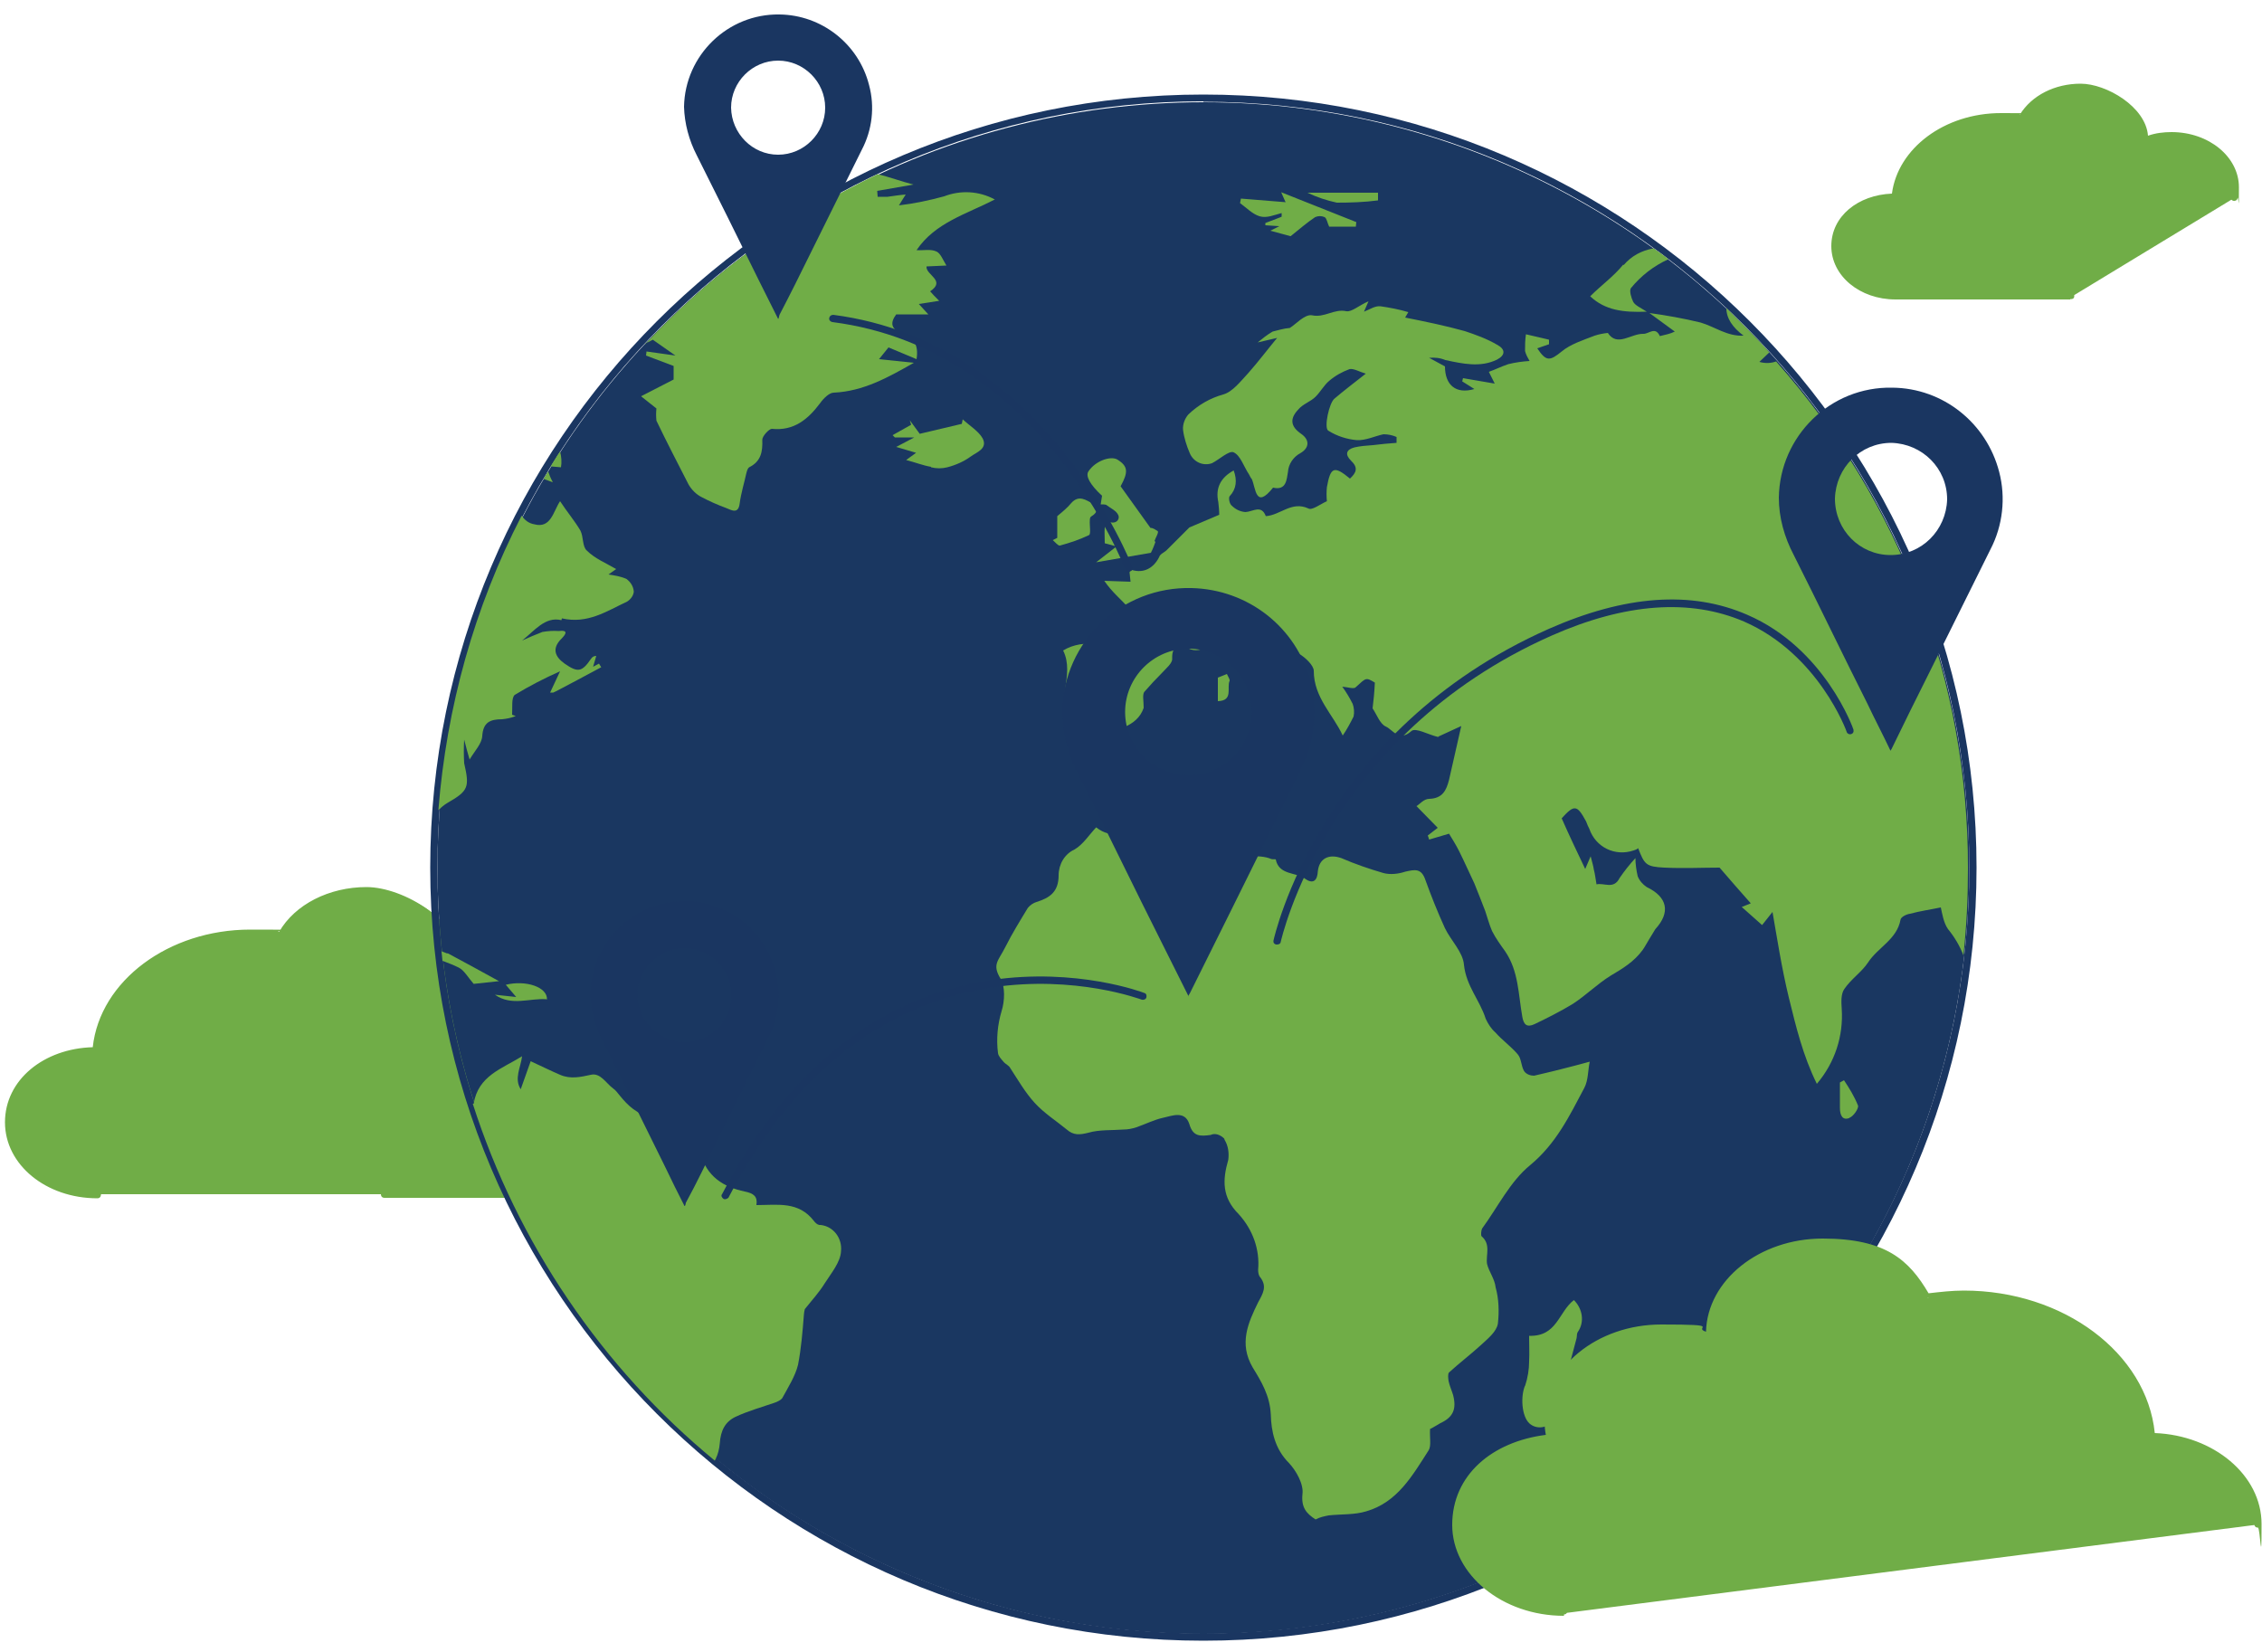 <?xml version="1.0" encoding="UTF-8"?>
<svg id="Layer_1" data-name="Layer 1" xmlns="http://www.w3.org/2000/svg" version="1.1" viewBox="0 0 500 365.3">
  <defs>
    <style>
      .cls-1 {
        fill: #70ad47;
      }

      .cls-1, .cls-2, .cls-3 {
        stroke-width: 0px;
      }

      .cls-2 {
        fill: #1a3761;
      }

      .cls-3 {
        fill: #1a3661;
      }
    </style>
  </defs>
  <g id="Front_Back" data-name="Front Back">
    <path class="cls-1" d="M85,264h43.3c10.8,0,19.6-7.1,19.6-15.8s-7.4-14.8-17.2-15.7c.2-1,.3-2.1.3-3.3,0-9.2-9.2-16.6-20.6-16.6s-6.1.6-8.8,1.6v-.6c0-9.2-9.2-16.6-20.6-16.6s-15.6,4.1-18.9,10c-2.2-.3-4.5-.6-6.8-.6-18.2,0-32.9,11.5-34.1,26-10.7.1-19.3,7.2-19.3,15.8s8.7,15.8,19.6,15.8"/>
    <path class="cls-1" d="M128.3,264.8h-43.3c-.5,0-.8-.3-.8-.8s.3-.8.8-.8h43.3c10.4,0,18.7-6.8,18.7-15.1s-7.1-14-16.4-15c-.2,0-.5-.1-.6-.3-.1-.2-.2-.5-.1-.7.2-1,.3-2,.3-3,0-8.7-8.8-15.8-19.8-15.8s-5.8.6-8.6,1.6c-.2.1-.6.1-.8-.1-.2-.1-.3-.5-.3-.7v-.5c0-8.7-8.8-15.8-19.8-15.8s-15,3.7-18.2,9.5c-.1.3-.5.5-.8.5-2.2-.3-4.4-.6-6.6-.6-17.6,0-32.2,11.1-33.3,25.1,0,.3-.2.7-.7.8-10.2.1-18.5,6.9-18.5,15.1s8.4,15.1,18.7,15.1.8.3.8.8-.3.8-.8.8h0c-11.3,0-20.4-7.4-20.4-16.8s8.6-16.3,19.4-16.6c1.6-14.7,16.8-26,34.8-26s4.3.1,6.4.5c3.5-6.1,11.1-9.9,19.3-9.9s20.9,7.6,21.3,16.9c2.6-.8,5.4-1.3,8-1.3,11.8,0,21.4,7.9,21.4,17.5s-.1,1.7-.2,2.6c9.8,1.3,17,8.3,17,16.4s-9.1,16.6-20.4,16.6Z"/>
  </g>
  <g id="Globe">
    <circle class="cls-2" cx="266" cy="191.9" r="169.3"/>
    <path class="cls-3" d="M266,22.5c93.6,0,169.3,75.9,169.3,169.3s-75.9,169.3-169.3,169.3-169.3-75.8-169.3-169.2h0c0-93.6,75.8-169.5,169.3-169.5M266,20.9c-94.3,0-170.9,76.7-170.9,170.9s76.7,170.9,170.9,170.9,170.9-76.7,170.9-170.9S360.2,20.9,266,20.9Z"/>
    <path class="cls-1" d="M392.9,79.8c-1.3.5-2.6.6-4,.2l2.2-2.1c-3-3.4-6.3-6.6-9.5-9.8,0,2.3,1.4,4.3,3.8,6.1-3.6.2-6.4-2-9.5-2.9-3.7-.9-7.6-1.6-11.3-2.1l5.6,4.1c-1,.5-2.1.7-3.3,1-1-2.2-2.4-.5-3.6-.5-2.8-.1-5.8,3-7.9-.2-1,.1-2,.3-2.9.6-2.6,1-5.4,1.9-7.3,3.5-2.6,2.1-3.4,2.3-5.4-.7l2.6-.9v-1c.1,0-5.1-1.2-5.1-1.2-.2,1.3-.2,2.4-.2,3.7.2.8.6,1.5,1,2.2-1.5.1-3.1.3-4.7.7-1.5.5-2.9,1.2-4.3,1.7l1.3,2.6-7-1.2c-.1.2-.1.5-.2.7l2.7,1.7c-4.1,1.2-6.5-.9-6.5-5l-3.5-1.9c1.3-.1,2.4,0,3.6.5,3.8.8,7.7,1.7,11.4-.1,1.9-1,1.9-2.3,0-3.3-2.2-1.3-4.7-2.2-7.1-3-4.3-1.2-8.7-2.1-13.2-3l.7-1.2c-2-.6-4.1-1-6.2-1.3-1.2-.1-2.3.7-3.6,1.2l1-2.3c-2.1.9-3.7,2.4-4.9,2.2-2.7-.6-4.8,1.5-7.6.9-1.6-.3-3.7,2.1-4.9,2.8-1.3.1-2.6.5-3.8.8-1.2.7-2.2,1.5-3.3,2.4l4.3-1c-2,2.4-4.1,5.2-6.4,7.8-1.6,1.7-3.4,4.1-5.5,4.7-2.9.8-5.5,2.3-7.7,4.4-.8.9-1.3,2.2-1.2,3.4.2,1.7.8,3.6,1.5,5.2.8,1.9,2.9,2.9,4.9,2.2,1.6-.8,3.8-2.9,4.8-2.4,1.5.7,2.2,3.1,3.4,4.9.2.3.3.7.6,1,.9,2,.8,6.8,4.7,1.9,3,.7,3-1.9,3.3-3.5.1-1.7,1.2-3.3,2.7-4.1,2.1-1.2,2.1-3,.2-4.3-2.3-1.6-2.6-3.3-.6-5.4,1-1.2,2.7-1.7,3.8-2.8s1.9-2.6,3-3.5c1.4-1.2,2.9-2,4.5-2.6.9-.2,2.2.6,3.6,1-2.8,2.2-4.9,3.8-6.9,5.5-1.2.9-2.4,6.5-1.4,7.1,1.9,1.2,4.1,1.9,6.3,2.1,2,.1,4-.9,5.9-1.3,1,0,2,.2,2.9.6v1.3c-1.7.1-3.5.3-5.2.5-1.4.1-2.8.2-4.1.5-1.9.5-2.1,1.6-.8,2.9,1.7,1.6,1.2,2.7-.2,4-3.5-2.9-4.3-2.6-5.1,1.9-.1,1-.1,2.1,0,3.1-1.4.6-3.3,2.1-4.1,1.6-3.7-1.7-6.2,1.5-9.4,1.7-1-2.6-2.8-1-4.5-.9-1.2-.1-2.2-.6-3-1.4-.5-.3-.8-1.7-.5-2.1,1.5-1.6,1.7-3.5.9-5.7q-4.4,2.4-3.4,7c.1.9.2,1.9.2,2.8l-6.6,2.8c-2.1,2.1-3.6,3.6-5.1,5.1-.6.5-1.4.8-1.6,1.5-1.4,2.7-3.8,3.7-6.6,2.6.1.9.2,1.7.3,2.8l-5.8-.2c1.6,2.4,3.7,4.1,5.5,6.1,2.3,2.7.5,5.6.1,8.3-4.9.3-9.9-1.9-14.7,1,2.7,5.5-1.9,11.2,1.4,16.6l3.3-.3,1.9,2.6c4.9-1.2,9.7-1.9,11.2-6.2,0-1.6-.3-2.8.1-3.5,1.3-1.5,2.6-2.9,4-4.3.8-.9,2.3-2.1,2.2-3.1-.1-3.1,1.7-3,3.5-2.3,1.5.8,3.4.5,4.5-.8,1-.8,2.2-1.6,3.5-2.3.8,1,1.6,2.2,2.6,3.3,1.4,2,3.1,3.7,4.9,5.2,3.1,2.3,7,4.1,5.6,9.2.8-1.2,1.7-2.3,2.2-3.1l-1-3.7,3.7,1.6c-.1-.6-.1-1-.2-1.2-2.2-1.4-3.5-4-6.3-4.7-.8-.1-1.5-1-2-1.7-.8-1-1.4-2.4-2.2-3.5-2.2-2.6-1.7-4.1,1.2-4.8.2.7.6,1.3,1,1.9.3.3,1.4.3,1.4.6.8,3,3.3,3.8,5.6,5.2,1.4.8,3.3,2.6,3.3,3.8,0,5.9,4.3,9.7,6.4,14.3.9-1.3,1.7-2.8,2.4-4.2.2-.9.1-2-.2-2.8-.7-1.4-1.5-2.7-2.3-3.8,1.3.1,2.6.6,3,.1,2.3-2.1,2.2-2.2,4.2-1-.1,2.2-.3,4.1-.5,5.7.9,1.3,1.6,3.4,2.9,4,1.6.7,2.9,3.5,5.7,1,.9-.8,3.7.8,5.8,1.3.1,0,.2,0,.2-.1l5-2.3c-1,4.5-1.9,8.3-2.7,11.9-.6,2.3-1.4,4.1-4.4,4.2-1.2,0-2.2,1.3-2.8,1.6l4.7,4.8-2.2,1.7c.1.2.2.6.3.9l4.4-1.3c.6,1,1.5,2.4,2.2,3.8,1.2,2.4,2.3,4.9,3.4,7.2.8,2,1.6,4,2.4,6.1.5,1.5.9,3,1.5,4.4.8,1.6,1.9,3.1,2.9,4.5,3,4.4,2.9,9.5,3.8,14.5.3,1.7,1,2.4,2.7,1.6,2.9-1.4,5.7-2.8,8.5-4.5,2.9-1.9,5.4-4.4,8.3-6.2,2.7-1.6,5.2-3.1,7.1-5.7.5-.7.9-1.5,1.4-2.3.5-.8.9-1.5,1.4-2.3,3.4-3.7,2.7-7.1-1.9-9.3-.9-.6-1.6-1.4-2-2.4-.3-1.3-.5-2.7-.5-4-1.3,1.4-2.4,2.8-3.5,4.4-1.3,2.6-3.4,1-5.1,1.4-.2-1-.3-2.2-.6-3.3-.1-.7-.3-1.4-.7-2.9l-1.2,2.8c-1.7-3.6-3.5-7.3-5.2-11.2,2.8-3.1,3.4-3,5.4.7.2.6.5,1.2.7,1.6,1.4,4.1,5.7,6.2,9.8,4.8.3-.1.7-.2,1-.5,1.4,3.6,1.7,4.1,5.8,4.3s8.5,0,12.2,0c2.3,2.7,4.7,5.4,6.9,7.9l-2,.8,4.5,4,2.3-2.9c1,5.7,2,12.3,3.6,18.9,1.6,6.5,3.1,12.8,6.2,19.1,4-4.7,5.9-10.6,5.5-16.6-.1-1.5-.2-3.3.6-4.4,1.5-2.2,3.8-3.7,5.2-5.8,2.2-3.4,6.4-5.1,7.2-9.5.1-.6,1.3-1.2,2.1-1.3,2.2-.6,4.4-.9,6.8-1.4.3,1.3.6,3.4,1.6,4.8,1.4,1.7,2.6,3.7,3.4,5.8.7-6.4,1-12.8,1-19.2.1-41.5-15-81.2-42.4-112.1Z"/>
    <path class="cls-1" d="M158.2,322.5c.5-1,.8-2.2.9-3.4.2-2.9,1.2-4.8,3.5-5.9,2.8-1.3,5.7-2.1,8.6-3.1.6-.2,1.4-.6,1.7-1,1.3-2.4,2.9-4.9,3.5-7.4.7-3.6,1-7.3,1.3-11.1,0-.3.1-.8.2-1.2,1.5-1.9,3.1-3.6,4.4-5.7,1.4-2.2,3.5-4.7,3.6-7.1.3-2.9-1.7-5.5-4.5-5.8h-.3c-.5-.1-.9-.5-1.2-.9-3.4-4.4-8-3.5-12.7-3.5.3-1.9-.6-2.6-2.6-3-4.7-1-8.4-3.3-9.8-8.5-1.4-5.6-4.2-7.1-10-7.4-1.6-.1-3.3-1.3-4.8-2.3-1.2-.9-2.1-1.9-3-3-.5-.6-.9-1.2-1.5-1.6-1.6-1.2-2.8-3.5-4.9-3-2.3.5-4.5,1-6.8,0-2.1-.9-4.1-1.9-6.5-3l-2.2,6.2c-1.5-2.4,0-4.8.3-7.3-4.5,2.8-9.7,4.3-10.7,10.5h-.2c9.9,30.8,28.5,58.3,53.5,78.9Z"/>
    <path class="cls-1" d="M124.2,136.7c5.7,1.3,9.9-1.6,14.4-3.7.8-.5,1.4-1.3,1.5-2.2-.1-1.2-.7-2.1-1.6-2.8-1.3-.6-2.7-.8-4-1l1.7-1.2c-2.2-1.3-4.7-2.3-6.5-4.1-1-.9-.7-3-1.4-4.4-1.3-2.2-3-4.2-4.5-6.5-1.5,2.2-2,6.1-5.7,5.1-1.2-.2-2.1-.9-2.8-1.9-10.5,20.3-16.6,42.4-18.4,65.1.6-.6,1.3-1.2,2-1.6,4.7-2.7,4.9-3.5,3.7-8.8-.1-1.7-.1-3.5,0-5.2.5,1.9.8,3.1,1.2,4.4,1.2-2,2.7-3.5,2.8-5.2.2-3,1.7-3.7,4.4-3.7,1-.1,2-.3,3-.7l-.8-.3c.1-1.5-.2-3.8.6-4.4,3.3-2,6.6-3.7,10-5.2l-2.2,4.7h.7c0,.1,10.6-5.6,10.6-5.6l-.5-.8-1.3.7c.2-.8.5-1.6.7-2.4-.5,0-.9.2-1.2.7-2,2.9-2.9,3-5.8,1-2.1-1.5-2.9-3.3-.7-5.5s-.3-1.7-.6-1.7c-1.2-.1-2.4,0-3.6.2-1.5.6-3,1.2-4.5,1.9,2.7-2.1,5.1-5.4,8.7-4.5Z"/>
    <path class="cls-1" d="M270.7,252c.8,1.3,1,2.9.8,4.4-1.3,4.5-1.4,8.3,2.3,12,3.1,3.4,4.7,7.8,4.3,12.3,0,.6.1,1.3.5,1.7,1.5,2,.6,3.5-.5,5.5-2.2,4.5-4.3,9.1-1.2,14.4,1.9,3.1,3.8,6.2,4,10.4.1,3.7.9,7.6,4,10.7,1.6,1.7,3.3,4.7,3,6.9-.3,3,.9,4.3,2.9,5.6.9-.5,1.9-.7,2.9-.9,2.8-.3,5.7-.1,8.3-.9,6.9-2,10.2-7.9,13.8-13.5.6-1,.2-2.7.3-4.7.5-.2,1.4-.8,2.3-1.3,2.8-1.3,3.6-3.1,2.8-6.2-.3-1-.8-2.1-1-3.1-.1-.6-.2-1.6.1-1.9,2.3-2.1,4.8-4,7.1-6.1,1.5-1.4,3.4-2.9,3.7-4.7.3-2.7.2-5.5-.5-8-.2-1.9-1.5-3.5-1.9-5.2-.3-2,.9-4.3-1.2-6.1-.2-.2-.1-1.3.1-1.7,3.5-4.8,6.2-10.4,10.6-14,5.8-4.8,8.7-10.9,12-17.1.9-1.7.8-4,1.2-5.8-4.4,1.2-8.4,2.2-12.3,3.1-.8,0-1.7-.3-2.2-1-.7-1.2-.6-2.8-1.4-3.7-1.4-1.7-3.4-3.1-5-4.9-.9-.8-1.6-1.9-2.1-3-1.3-4.1-4.3-7.2-4.8-11.9-.2-2.8-2.9-5.4-4.2-8.1-1.6-3.5-3-7-4.3-10.6-.9-2.7-2.3-2.4-4.5-1.9-1.5.5-3.3.7-4.8.3-3.1-.9-6.3-2-9.3-3.3-2.8-1-4.9.1-5.2,2.9-.1,2-1,3-2.9,1.6s-5.7-.7-6.4-4.2c0-.1-.7,0-1-.1-2.9-1.3-6.9.3-8.5-2.8l2.2-6.4c-1.3-.3-2.7-.5-4.1-.6-3.5.1-7,.3-10.5.7-2.4.3-4.9.9-7.2,1.9-3.7,1.5-7.2,2.9-10.6.2-1.6,1.7-2.9,3.8-4.8,4.9-2.2,1-3.5,3.3-3.5,5.7,0,3.7-2,5-4.9,5.9-.7.2-1.4.7-1.9,1.3-1.7,2.8-3.5,5.7-5,8.7s-3,3.8-1,7c1,1.7.9,4.9.2,7.1-.9,3-1.2,6.2-.8,9.3.1.7.7,1.3,1.2,1.9s1.2.8,1.5,1.4c1.7,2.6,3.3,5.4,5.4,7.7s4.8,4,7.1,5.9c1.5,1.3,2.8,1.2,4.8.7,2.4-.7,5.1-.5,7.7-.7,1,0,2-.2,2.9-.5,2-.7,4-1.7,5.9-2.1s4.8-1.7,5.8,1.4c.8,2.8,2.4,2.7,4.7,2.4,1-.5,2.2,0,3,.8Z"/>
    <path class="cls-1" d="M142.6,75.9c.6-.2,1.2-.5,1.7-.8l5,3.5-6.4-.9c0,.3-.1.7-.1.9l6.1,2.3v3l-7.2,3.7,3.4,2.7c-.1.9-.1,1.7,0,2.7,2.3,4.8,4.7,9.4,7.1,14.1.7,1.2,1.7,2.2,2.9,2.8,1.7.9,3.5,1.7,5.4,2.4,1.4.6,2.7,1.3,3-1s1-4.5,1.5-6.8c.1-.3.2-.9.6-1.2,2.6-1.3,3-3.4,2.9-6.1,0-.8,1.5-2.4,2.1-2.4,4.9.5,8-2.1,10.7-5.7.7-1,2-2.3,3-2.3,6.5-.3,11.9-3.3,17.7-6.6l-7.7-.8,2.1-2.6,6.2,2.6c.5-3.3-.7-4.7-3-5.6-2.7-1-2.9-2.4-1.5-4.3h7.1l-2.1-2.3,4.5-.7c-.9-.9-1.5-1.5-2-2.1,3.6-2.4-1-3.6-.8-5.5l4.4-.2c-.8-1.3-1.3-2.7-2.2-3.1-1.3-.6-2.8-.2-4.4-.3,4.1-6.1,11.1-8,17.3-11.2-3.5-1.9-7.6-2.1-11.2-.7-3.3.9-6.6,1.6-10,2l1.5-2.4c-1.3.1-2.6.3-4,.5h-2.2c0-.5-.1-.8-.1-1.3l8-1.4c-2.7-.7-5.4-1.7-7.9-2.3-19.4,9.3-36.9,22-51.4,37.6Z"/>
    <path class="cls-1" d="M121.1,104.3c-.3.6-.7,1-.9,1.6.7.2,1.3.5,2,.7-.5-.9-.8-1.7-1-2.3Z"/>
    <path class="cls-1" d="M130.2,90.8h0c-.6.7-1,1.3-1.6,2l1.6-2Z"/>
    <path class="cls-1" d="M124,103.3c.2-1.2.1-2.3-.2-3.5-.7,1-1.4,2.2-2.1,3.3l2.3.2Z"/>
    <path class="cls-1" d="M337.1,306.3c-1,2.3-.8,6.8,1,8.4,1.5,1.3,3.7,1,4.9-.3.2-.3.5-.7.6-1,1.7-5.8,3.4-11.8,4.9-17.6.1-.5,0-1,.3-1.4,1.5-2.2,1-5.1-.9-7-3.4,2.6-3.7,8.1-9.9,7.9,0,2,.1,3.8,0,5.7,0,1.7-.3,3.6-.9,5.4Z"/>
    <path class="cls-1" d="M255.2,119.6c.2-.7,1-1.9.7-2.2-.5-.3-1-.7-1.6-.7l-6.6-9.2c1.7-3.1,1.7-4.4-.7-5.9-1.5-.9-4.9.3-6.4,2.6-.7,1,.3,2.9,3,5.4-.1.6-.2,1.3-.3,1.9.5,0,.9,0,1.2.1.9.7,2.3,1.3,2.7,2.3s-.6,2.1-2.2,1.4c-.3.2-.7.7-.8,1.2-.1,1.2,0,2.2,0,3.6l2.6.7-4.5,3.5,12.1-2.1c.6-1.2.8-1.9,1-2.4Z"/>
    <path class="cls-1" d="M358.8,58.5c-2.1,2.6-4.8,4.5-7.3,7,3.3,3.1,7.3,3.6,12.5,3.4-1.4-.9-2.6-1.4-3-2.2s-.9-2.4-.5-3c2.2-2.7,5-4.9,8.3-6.4-1-.8-2.1-1.6-3.3-2.4-2.7.5-4.9,1.7-6.6,3.7Z"/>
    <path class="cls-1" d="M205.8,103.3c1.2.3,2.4.3,3.6,0,1.9-.5,3.7-1.3,5.2-2.4,1.2-.9,3.8-1.7,2.6-4-.9-1.6-2.9-2.8-4.4-4.2l-.2,1-9.3,2.2-2.2-3,.3,1-4.1,2.3.5.5h4.3l-4,2.1,4.4,1.3c-1.3.9-1.9,1.4-2.2,1.6,2,.5,3.7,1.2,5.5,1.5Z"/>
    <path class="cls-1" d="M285.3,52.2c2-1.6,3.6-3,5.4-4.2.7-.3,1.4-.3,2.1,0,.5.3.6,1.3,1,2.1h5.9c0-.3.1-.7.1-1l-16.6-6.6c.7,1.6.9,2.1,1,2.2l-9.9-.8-.2,1c1.4,1,2.7,2.4,4.3,2.9s3.3-.3,4.9-.7v.8c.1,0-3.6,1.4-3.6,1.4v.5c.1,0,3.1.2,3.1.2l-2,1,4.4,1.2Z"/>
    <path class="cls-1" d="M241.3,114.1c1.4-.8,1.6-2.1.2-2.8s-3-2-4.7-.1c-.8,1-1.9,1.9-3.1,2.9v4.8l-1,.5c.6.5,1.2,1.3,1.6,1.2,2.2-.6,4.3-1.3,6.4-2.3.5-.2.1-2.2.2-3.3,0-.1,0-.7.3-.8Z"/>
    <path class="cls-1" d="M98.9,210.8c-.5-.2-.8-.3-1.3-.5l.2,2.1c1.3.5,2.4.9,3.6,1.5s2,2.1,3.3,3.6l5.6-.6c-4.2-2.3-7.8-4.3-11.4-6.2Z"/>
    <path class="cls-1" d="M120.9,221c.2-2.8-4.7-4.4-9.1-3.3l2.3,2.7-4.7-.5c3.7,2.6,7.7.7,11.4,1Z"/>
    <path class="cls-1" d="M304.6,42.6h-15.6c2.1,1,4.2,1.7,6.5,2.2,3,0,6.1-.1,9.1-.5v-1.7Z"/>
    <path class="cls-1" d="M408.8,247.1c.9-.3,2.1-2.1,1.9-2.7-.8-2-1.9-3.8-3.1-5.6l-.9.5v5.6c0,1.7.6,2.9,2.2,2.2Z"/>
    <path class="cls-1" d="M271.2,149l-2,.8v5.2c3.5-.1,1.9-3,2.6-4.5.1-.2-.3-.9-.6-1.5Z"/>
    <path class="cls-1" d="M282.4,157.5h-5.5v.7c-.1,0,4.9,3,4.9,3,.2-1.4.5-2.6.6-3.7Z"/>
  </g>
  <g id="Cloud_Front" data-name="Cloud Front">
    <path class="cls-1" d="M493.8,43.8c.2-.7.2-1.5.2-2.2,0-6.3-6.3-11.4-14.1-11.4s-4.2.3-6.1,1.2v-.3c0-6.3-6.3-11.4-14.1-11.4s-10.7,2.8-12.9,6.9c-1.5-.2-3.1-.3-4.7-.3-12.5,0-22.6,7.9-23.4,17.8-7.3.1-13.3,4.9-13.3,10.9s6.1,10.9,13.4,10.9h38.6"/>
    <path class="cls-1" d="M457.6,66.2h-38.6c-7.9,0-14.2-5.2-14.2-11.8s5.9-11.3,13.4-11.6c1.3-10,11.6-17.8,24.1-17.8s2.8.1,4.2.3c2.6-4.2,7.7-6.8,13.4-6.8s14.4,5.1,14.9,11.5c1.7-.6,3.5-.8,5.2-.8,8.3,0,14.9,5.5,14.9,12.2s-.1,1.6-.3,2.4c-.1.5-.6.7-.9.6h0c-.5-.1-.7-.6-.6-.9.1-.7.2-1.4.2-2,0-5.8-5.9-10.6-13.3-10.6s-4,.3-5.8,1c-.2.1-.6.1-.8-.1-.2-.1-.3-.5-.3-.7v-.2c0-6.1-5.9-10.8-13.3-10.8s-10.1,2.6-12.2,6.4c-.1.3-.5.5-.8.5-1.5-.2-3-.3-4.5-.3-11.9,0-21.9,7.4-22.6,17.1,0,.5-.3.7-.8.7-6.9.1-12.5,4.5-12.5,10.1s5.7,10.1,12.7,10.1h38.6c.5,0,.8.3.8.8s-.5.7-.8.6q-.1.1,0,0h0Z"/>
    <path class="cls-1" d="M499.3,337c0-10.6-10.5-19.2-23.5-19.3-1.4-17.6-19.4-31.5-41.4-31.5s-5.6.2-8.3.7c-3.8-7.1-12.7-12.2-22.9-12.2s-25,9.1-25,20.3v.7c-3.5-1.3-7.1-2-10.8-2-13.8,0-25,9.1-25,20.4s.1,2.7.5,4c-11.8,1.2-20.9,9.3-20.9,19.2s10.7,19.3,23.9,19.3"/>
    <path class="cls-1" d="M345.7,357.2c-13.6,0-24.7-9.1-24.7-20.1s8.8-18.4,20.7-19.9c-.2-1-.3-2.1-.3-3.3,0-11.6,11.6-21.1,25.8-21.1s6.8.6,9.9,1.6c.3-11.4,11.8-20.6,25.8-20.6s19.1,4.8,23.4,12.1c2.6-.3,5.2-.6,7.8-.6,22,0,40.4,13.8,42.2,31.5,13,.5,23.6,9.3,23.6,20.1s-.3.8-.8.8-.8-.3-.8-.8h0c0-10-10.2-18.4-22.7-18.5-.5,0-.8-.3-.8-.7-1.4-17.3-19.2-30.8-40.7-30.8s-5.5.2-8.1.7c-.3,0-.7-.1-.8-.5-3.8-7.1-12.6-11.8-22.2-11.8s-24.2,8.7-24.2,19.4v.7c0,.2-.1.6-.3.7-.2.1-.5.2-.8.1-3.4-1.3-6.9-2-10.5-2-13.4,0-24.2,8.7-24.2,19.6s.1,2.6.5,3.7c0,.2,0,.5-.1.7s-.3.3-.6.3c-11.5,1.2-20.3,9.1-20.3,18.4s10.4,18.5,23,18.5.8.3.8.8c.2.3-.1.7-.6.7h0Z"/>
  </g>
  <g id="Line">
    <path class="cls-3" d="M282.2,208.8h-.1c-.5-.1-.7-.5-.6-.9s10.1-46.4,60.9-68.9c16.8-7.4,31.4-8.5,43.8-3.1,17.2,7.4,23.5,25.3,23.5,25.4.1.5-.1.9-.6,1-.3.1-.8-.1-.9-.5,0-.1-6.2-17.2-22.7-24.4-11.9-5.1-26.2-4.1-42.5,3.1-49.9,22.1-59.8,67.4-59.9,67.7,0,.3-.3.6-.8.6Z"/>
    <path class="cls-3" d="M160.2,265.1c-.1,0-.2,0-.3-.1-.3-.2-.6-.7-.3-1,34.6-66.7,92.9-44.7,93.3-44.5.5.1.6.6.5,1s-.6.6-1,.5c-.6-.2-57.5-21.6-91.4,43.8-.1.1-.5.3-.7.3Z"/>
    <path class="cls-3" d="M249.5,126.6c-.3,0-.7-.2-.7-.6-.2-.5-18.7-48.9-64.8-54.8-.5-.1-.8-.5-.7-.9.1-.5.5-.7.9-.7,47,6.1,65.9,55.3,66.1,55.7.1.5,0,.9-.5,1-.1.2-.2.2-.3.2Z"/>
  </g>
  <path id="Location_Pointer_4" data-name="Location Pointer 4" class="cls-3" d="M262.7,220.2l-5.8-11.6c-6.2-12.3-12.2-24.8-18.4-37.1-2.4-4.4-3.6-9.3-3.7-14.3.3-15.5,13.2-27.6,28.6-27.2,12.5.3,23.2,8.7,26.3,20.7,1.7,6.5.9,13.4-2.1,19.3l-15.4,31.1-9.1,18.3-.5.9ZM262.7,171.4c7.7,0,14-6.3,14-14s-6.3-14-14-14-14,6.3-14,14c0,7.7,6.3,13.8,14,14h0Z"/>
  <path id="Location_Pointer_3" data-name="Location Pointer 3" class="cls-3" d="M417.9,166c-1.7-3.6-3.5-7-5.1-10.4-5.5-10.9-10.8-22-16.3-32.9-2.1-4-3.3-8.3-3.3-12.7.2-13.6,11.4-24.6,25.1-24.3,11.2.1,20.8,7.8,23.6,18.6,1.5,5.7.8,11.9-1.9,17.1l-13.7,27.6c-2.7,5.4-5.4,10.8-8,16.2-.1.2-.2.5-.5.8ZM417.9,122.7c6.9,0,12.3-5.5,12.5-12.3,0-6.9-5.5-12.3-12.3-12.5-6.9,0-12.3,5.5-12.5,12.3h0c0,7,5.5,12.5,12.3,12.5h0Z"/>
  <path id="Location_Pointer_2" data-name="Location Pointer 2" class="cls-3" d="M172,70.5l-4.3-8.6c-4.5-9.2-9.1-18.4-13.7-27.6-1.7-3.3-2.7-7-2.8-10.7.2-11.4,9.7-20.6,21.1-20.4,9.3.1,17.5,6.5,19.8,15.6,1.3,4.8.7,9.9-1.6,14.3l-11.4,23c-2.2,4.5-4.5,9.1-6.8,13.5l-.2.8ZM172,34.2c5.7,0,10.4-4.7,10.4-10.4s-4.7-10.4-10.4-10.4-10.4,4.7-10.4,10.4h0c.1,5.7,4.7,10.4,10.4,10.4h0Z"/>
  <path id="Location_Pointer_1" data-name="Location Pointer 1" class="cls-3" d="M151.3,266.6c-1.5-2.9-2.9-5.8-4.3-8.7-4.5-9.2-9.1-18.4-13.7-27.6-1.7-3.3-2.7-7-2.8-10.7.2-11.4,9.7-20.6,21.1-20.4,9.3.1,17.5,6.5,19.8,15.6,1.3,4.8.7,9.9-1.5,14.4-3.8,7.7-7.7,15.4-11.5,23.2-2.2,4.5-4.4,9.1-6.8,13.5,0,.2-.1.5-.2.7ZM151.3,230.4c5.7,0,10.4-4.7,10.4-10.4s-4.7-10.4-10.4-10.4-10.4,4.7-10.4,10.4h0c0,5.6,4.7,10.2,10.4,10.4h0Z"/>
</svg>